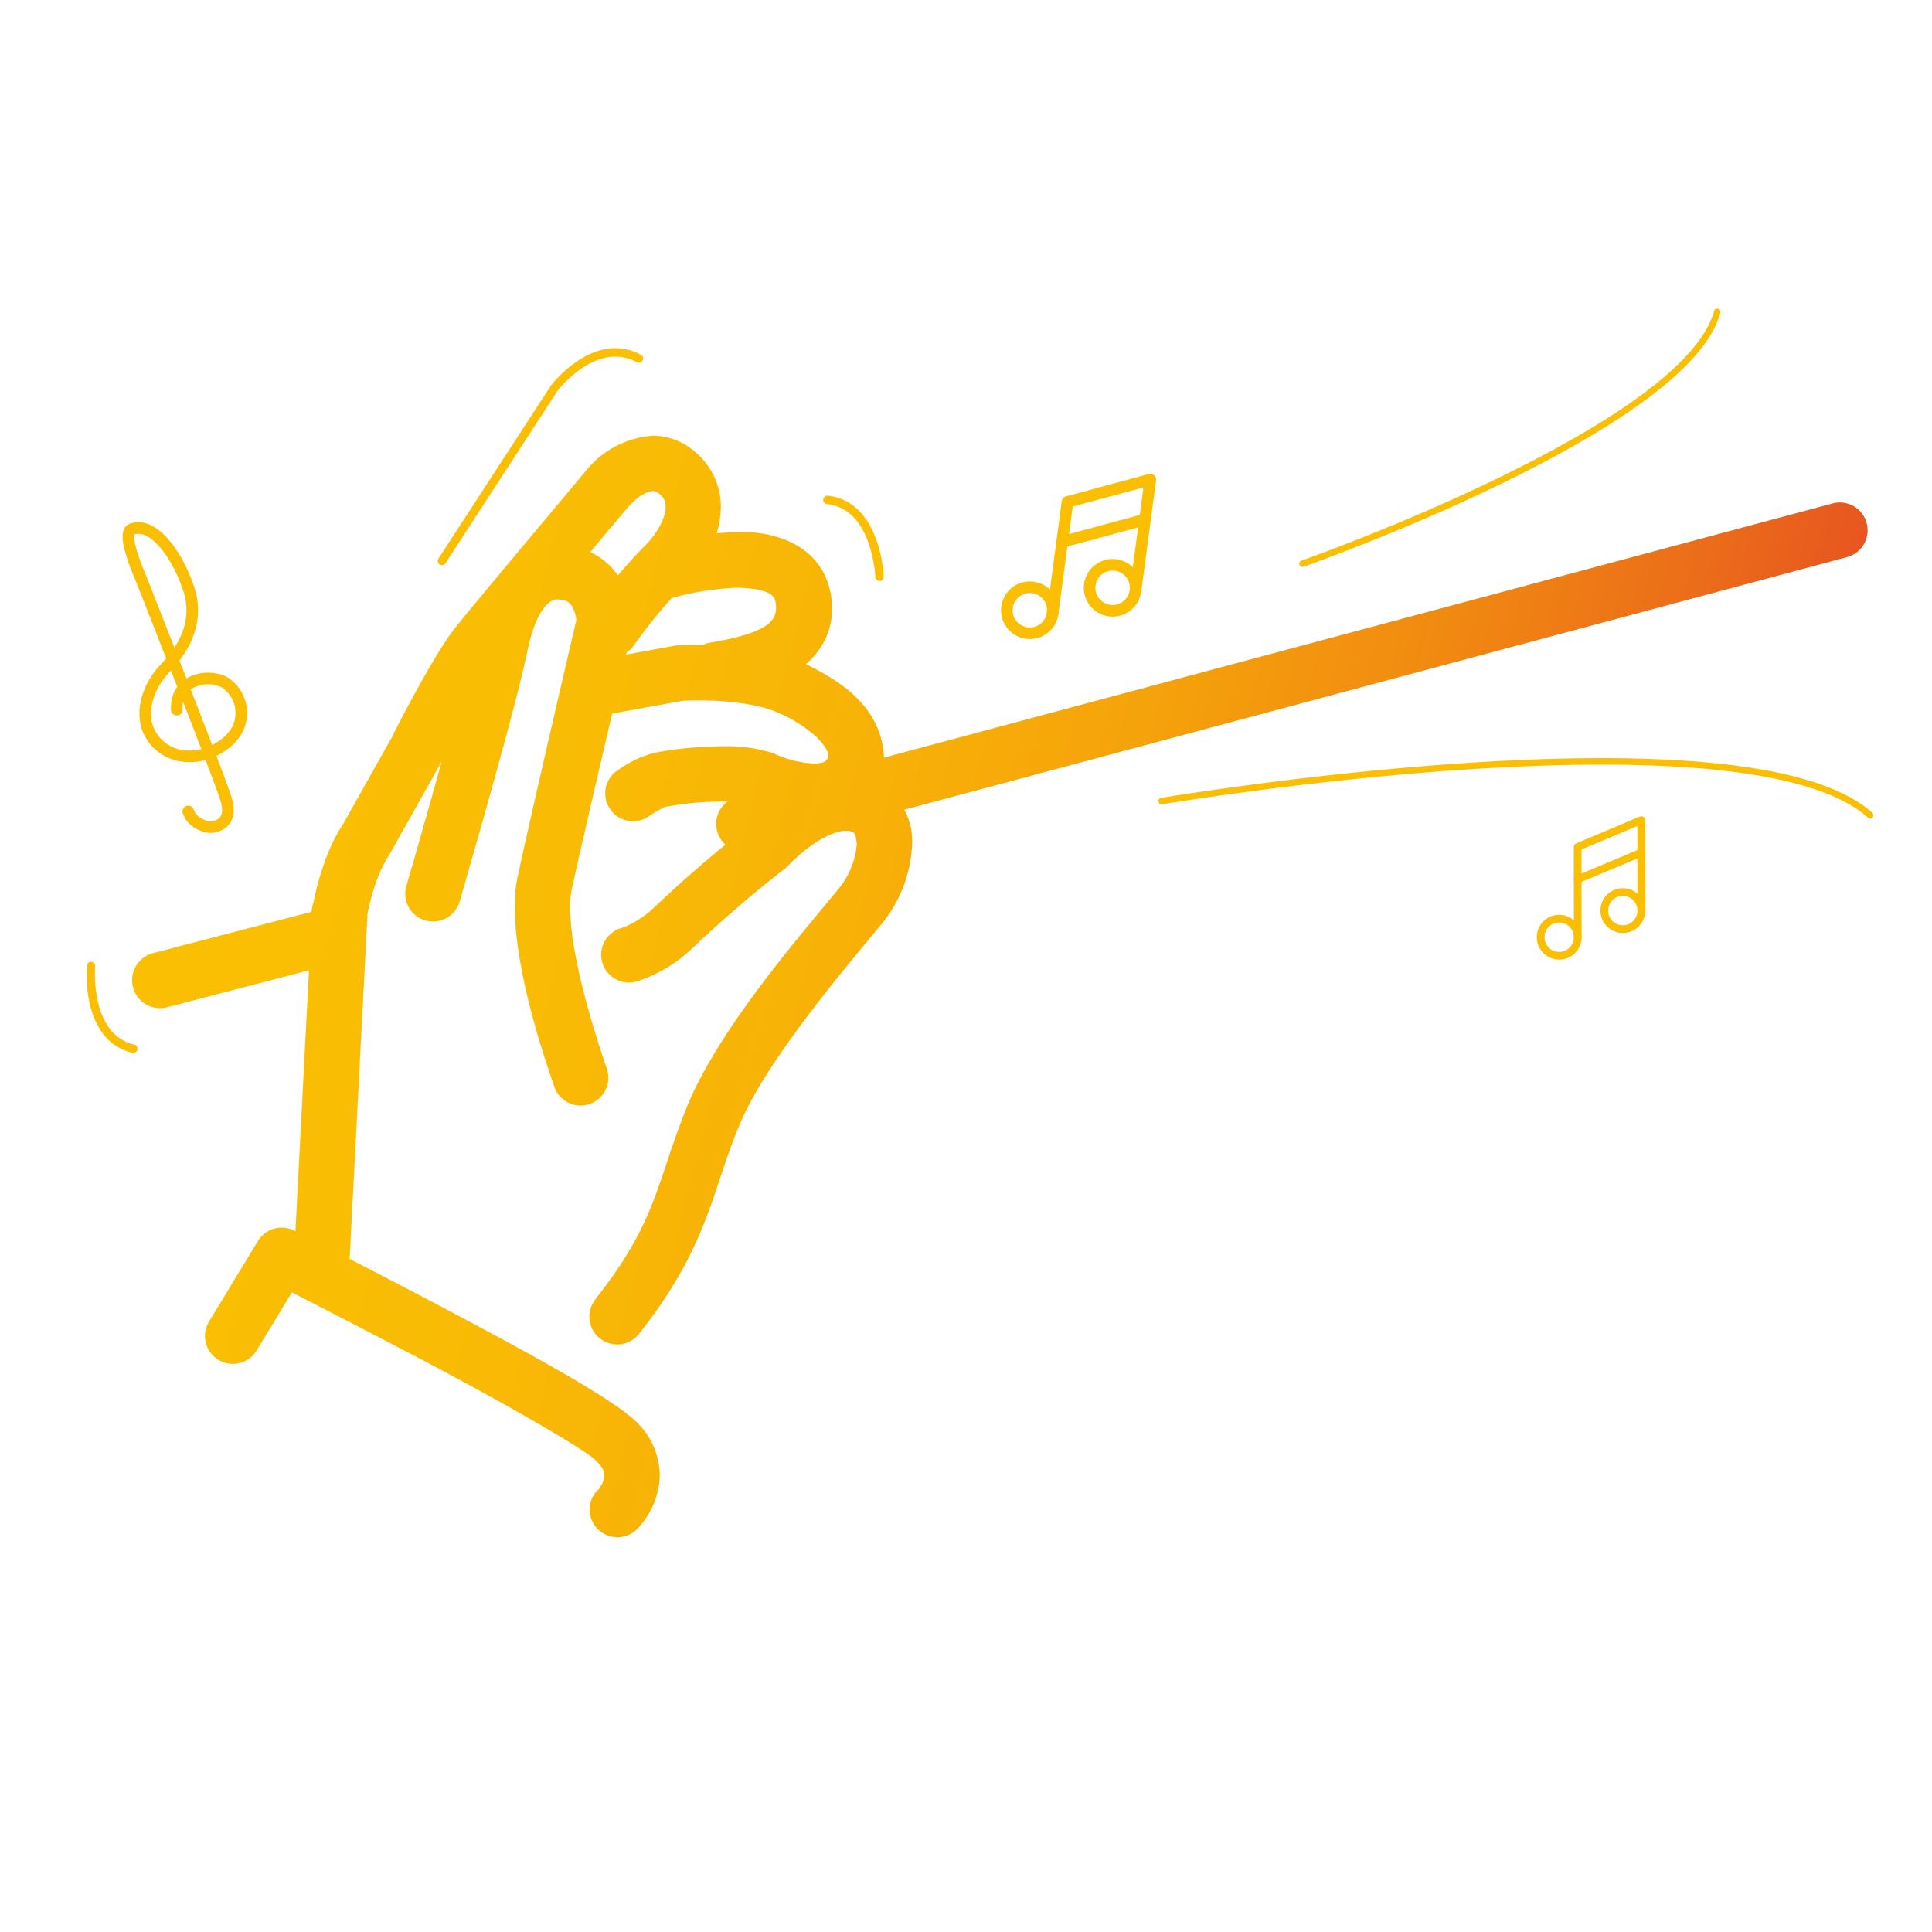 <svg id="Principles" xmlns="http://www.w3.org/2000/svg" viewBox="0 0 250 250"><defs><style>.cls-1,.cls-2,.cls-3,.cls-4{fill:none;stroke:#fabf03;stroke-linecap:round;stroke-linejoin:round}.cls-1{stroke-width:.84px}.cls-2{stroke-width:1.09px}.cls-3{stroke-width:1.5px}.cls-5{fill:url(#linear-gradient)}</style><linearGradient id="linear-gradient" x1="-818.81" y1="29.05" x2="-818.16" y2="29.05" gradientTransform="matrix(299.62 80.28 80.28 -299.62 243027.5 74537.49)" gradientUnits="userSpaceOnUse"><stop offset="0" stop-color="#fabf03"/><stop offset=".23" stop-color="#f9bc04"/><stop offset=".42" stop-color="#f8b207"/><stop offset=".59" stop-color="#f5a10b"/><stop offset=".75" stop-color="#f18911"/><stop offset=".9" stop-color="#eb6b1a"/><stop offset="1" stop-color="#e75320"/></linearGradient></defs><title>icon_principle_2</title><path class="cls-1" d="M222.21 40.35c-4.06 15.16-53.67 32.59-53.67 32.59M242 105.49c-16.21-14.53-91.69-1.83-91.69-1.83"/><path class="cls-2" d="M57.19 72.58l14.57-22.41s5.24-6.85 10.91-3.78M11.77 125s-.81 9.23 5.48 10.7m89.81-71.02c6.42.69 6.75 9.95 6.75 9.95"/><circle class="cls-3" cx="133.25" cy="78.96" r="2.98" transform="rotate(-82.4 133.257 78.956)"/><path class="cls-3" d="M136.21 79.35l1.23-9.23"/><circle class="cls-3" cx="143.98" cy="76.07" r="2.98" transform="rotate(-82.41 143.97 76.07)"/><path class="cls-3" d="M146.93 76.46l1.23-9.23m.69-5.17l-10.72 2.89-.69 5.17 10.72-2.89.69-5.17z"/><circle class="cls-4" cx="201.76" cy="121.27" r="2.4" transform="rotate(-.07 204.553 122.902)"/><path class="cls-4" d="M204.16 121.27l-.01-7.49"/><circle class="cls-4" cx="210" cy="117.82" r="2.4" transform="rotate(-.06 219.569 124.256)"/><path class="cls-4" d="M212.39 117.81v-7.48m-.01-4.2l-8.23 3.46v4.19l8.24-3.45-.01-4.2z"/><path class="cls-3" d="M22.88 91.83c-.2-4 4.12-4.68 6.17-3.54a4.71 4.71 0 0 1 1.64 6.15 6.2 6.2 0 0 1-2 2.1 7.13 7.13 0 0 1-5.58 1.18A5.58 5.58 0 0 1 19 93.93c-.72-2.61.5-5.53 2.38-7.47 5.16-5.34 3.2-9.84 2.81-10.91-1.45-4-4.42-8.08-7.15-7.07-1.39.52 1.09 6.08 1.09 6.08S27.12 97.33 29 102.64c.42 1.16.81 2.55.08 3.55a2.46 2.46 0 0 1-3 .55 3 3 0 0 1-1.72-1.74"/><path class="cls-5" d="M44.62 124.34l-23 6a3.59 3.59 0 1 1-1.82-7l23-6a3.59 3.59 0 1 1 1.82 7zM239 72.09l-141.8 38a3.59 3.59 0 0 1-1.86-6.95l141.8-38a3.59 3.59 0 0 1 1.86 6.95zM52.57 114.7s7.29-25.08 8.68-32.07 5.22-12.13 11-12.18a9.57 9.57 0 0 1 2.34.3c7.16 2.07 7.26 9 7.24 9.91v.21l-.09.69S75.71 107.17 74 115a11.86 11.86 0 0 0-.21 2.41c-.07 7.46 4.73 20.79 4.71 20.81a3.59 3.59 0 0 1-6.75 2.48c0-.21-5.07-13.5-5.15-23.29a18.88 18.88 0 0 1 .37-3.91c1.71-8 7.68-33.6 7.69-33.61l3.5.82-3.59-.12h1.24-1.21 1.24-1.24c0-.45-.24-2.81-1.81-2.94a2.39 2.39 0 0 0-.58-.08c-.74-.06-2.62.57-3.91 6.41-1.57 7.8-8.81 32.59-8.82 32.67a3.59 3.59 0 1 1-6.9-2zm23.59-35.32a68.26 68.26 0 0 1 7.2-8.67c1.87-1.82 2.83-4 2.77-5.12a2 2 0 0 0-.86-1.72c-.44-.34-.53-.31-.76-.34a3.74 3.74 0 0 0-1.9.84 11.92 11.92 0 0 0-1.11 1L78.77 63l2.75 2.32S66.86 82.71 64.45 85.81c-2.08 2.6-7.15 12.46-7.16 12.47l-.07.13-6.76 12.06a3.59 3.59 0 0 1-6.27-3.47L51 94.89l3.14 1.76L50.89 95c.08-.12 4.88-9.68 7.89-13.62C61.46 78 76 60.73 76 60.7a12.22 12.22 0 0 1 8.46-4.32 8.32 8.32 0 0 1 5.37 2 9.29 9.29 0 0 1 3.45 7.24c-.06 4-2.16 7.43-4.88 10.2a64 64 0 0 0-6.34 7.64 3.59 3.59 0 1 1-5.94-4.06zm-28.59 38.67l-2.43 46.8a3.59 3.59 0 0 1-7.18-.37l2.43-46.8a3.59 3.59 0 0 1 7.18.37zm2.69-7.27a18.21 18.21 0 0 0-2 4.65c-.52 1.75-.79 3.14-.8 3.14a3.59 3.59 0 1 1-7-1.41c.11-.22 1.1-6.33 3.94-10.53a3.59 3.59 0 0 1 5.87 4.15zm41.68-27.64c8.42-1.37 8.38-3.35 8.49-4.45a3.75 3.75 0 0 0-.06-.65c-.1-1.18-1.21-1.85-4.91-2a38 38 0 0 0-9 1.47 3.59 3.59 0 0 1-2.16-6.86 42.26 42.26 0 0 1 11.19-1.8c4.24-.15 10.71 1.34 12 7.93a10.93 10.93 0 0 1 .17 1.91c.11 5.78-5.25 10.65-14.76 11.58a3.59 3.59 0 0 1-.91-7.13zM79.76 99.81a14.05 14.05 0 0 1 5-2.42 49.27 49.27 0 0 1 8.55-.82 20.23 20.23 0 0 1 6.6.84l.31.13a14.21 14.21 0 0 0 5.09 1.27c1.32-.07 1.49-.24 1.72-.59a.85.85 0 0 0 .15-.46c.06-.24-.35-1.33-1.68-2.53a17.76 17.76 0 0 0-5-3.09c-2.73-1.19-7.44-1.54-10.15-1.51-1.39 0-2.22.06-2.23.06l-.25-3.59.65 3.54L79 92.38a3.59 3.59 0 0 1-1.29-7.07l9.6-1.76.4-.05c.06 0 1.12-.08 2.73-.08 3.17 0 8.38.2 12.94 2.08 4.7 2.23 10.52 5.48 11 12.25a8.07 8.07 0 0 1-1.12 4.07 8.8 8.8 0 0 1-7.94 4.17 21.24 21.24 0 0 1-8.18-2l1.55-3.25-1.24 3.37a3.49 3.49 0 0 0-.68-.14 20.11 20.11 0 0 0-3.44-.26 42.14 42.14 0 0 0-7.3.71 18.86 18.86 0 0 0-2 1.15 3.59 3.59 0 0 1-4.24-5.81zm-2.7 68.27c8.1-10.19 7.92-15.38 12-25.27 4.26-10.09 14.72-22 19.19-27.49a10.51 10.51 0 0 0 2.62-6.12c-.21-1.55-.15-1.36-1-1.69a2.13 2.13 0 0 0-.46 0c-1-.07-3.12.88-4.73 2.12A24.61 24.61 0 0 0 102 112l-.46.42s-5.92 4.52-11.87 10.21a18.83 18.83 0 0 1-7.28 4.37 3.59 3.59 0 0 1-2-6.91 7 7 0 0 0 1.2-.51 12.71 12.71 0 0 0 3.05-2.15c6.29-6 12.41-10.67 12.47-10.72l2.18 2.86-2.64-2.44c.37-.1 5.25-6.43 12.73-6.81a9.32 9.32 0 0 1 2 .21 8.5 8.5 0 0 1 6.65 8.72 17.45 17.45 0 0 1-4.24 10.66c-4.55 5.52-14.75 17.48-18.12 25.71-3.56 8.43-4 15.66-13 27a3.59 3.59 0 1 1-5.62-4.48zm.28 24.79a2.56 2.56 0 0 0 .4-.57 2.83 2.83 0 0 0 .44-1.38c0-.42 0-.86-1.07-1.92-1.32-1.42-12.54-7.82-22.55-13.07s-19.72-10.2-19.74-10.21l1.62-3.21 3.07 1.86-6.31 10.4a3.59 3.59 0 0 1-6.14-3.77l6.31-10.41a3.59 3.59 0 0 1 4.69-1.35s9.63 4.85 19.87 10.28 20.75 11.12 24.16 14.23a9.81 9.81 0 0 1 3.29 7.11 10.44 10.44 0 0 1-2.94 7 3.59 3.59 0 1 1-5.09-5.07z"/></svg>